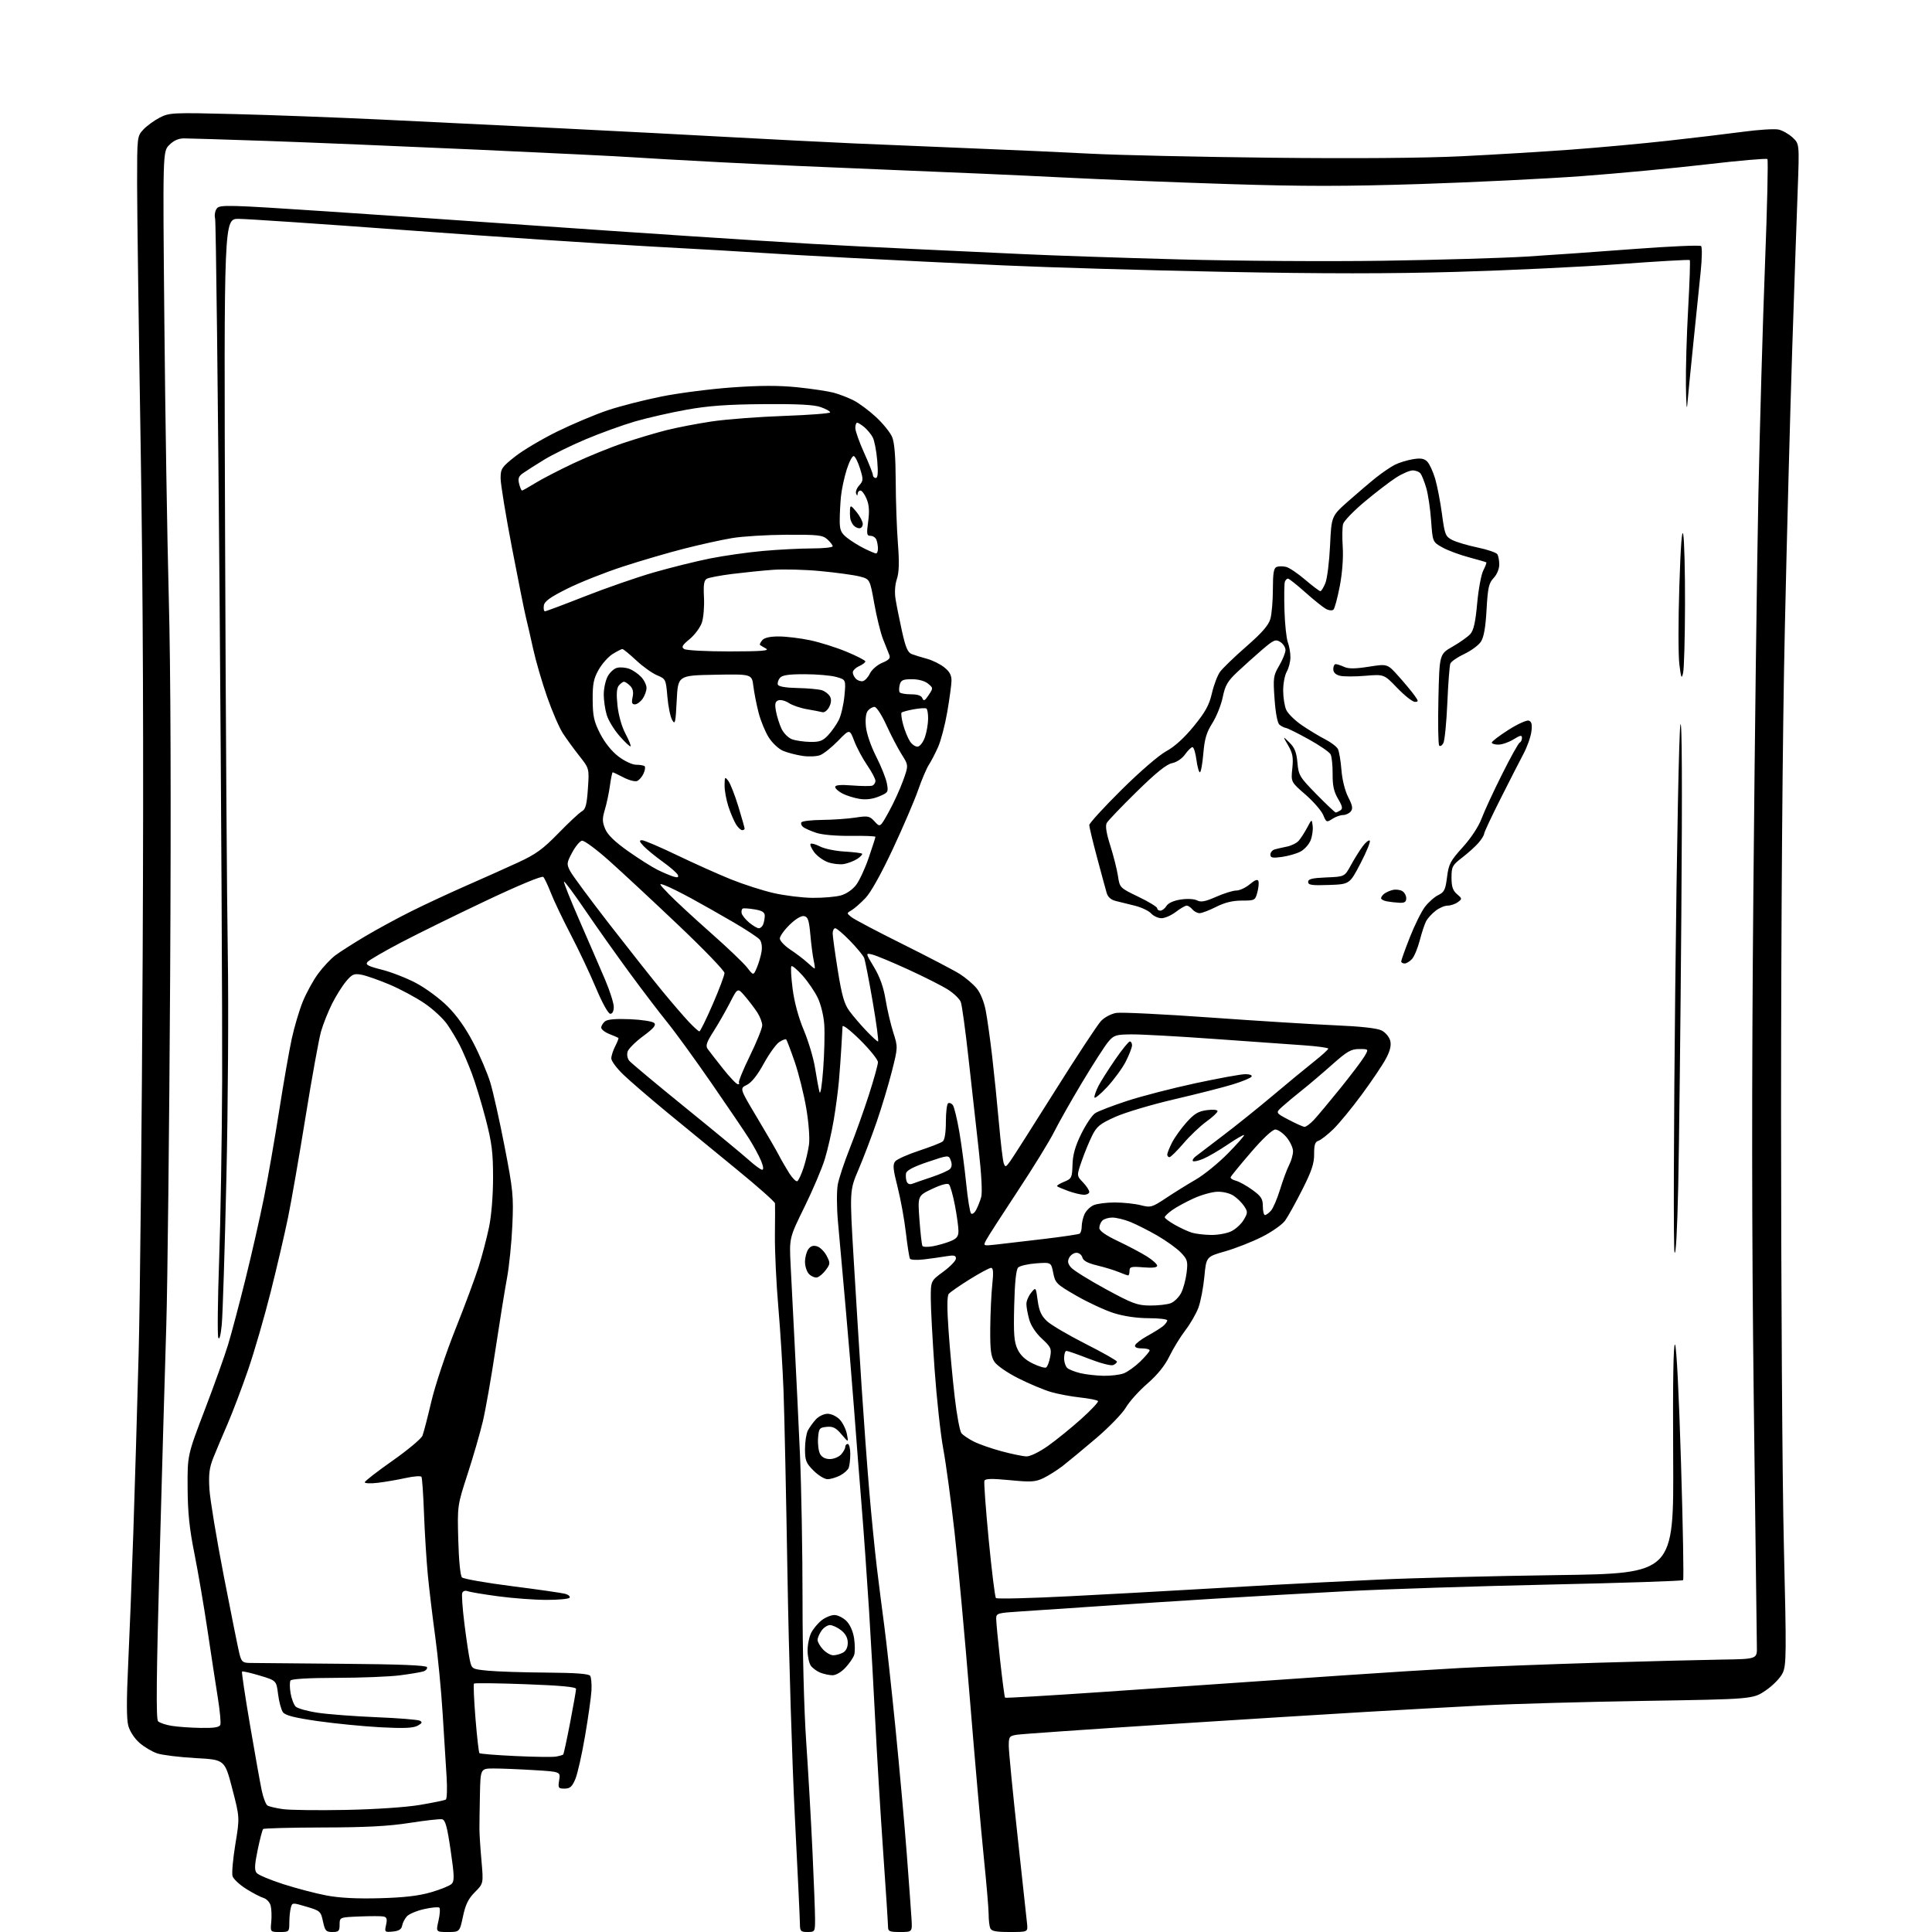 <?xml version="1.0" encoding="UTF-8" standalone="no"?>
<svg 
  version="1.1" 
  xmlns="http://www.w3.org/2000/svg" 
  xmlns:xlink="http://www.w3.org/1999/xlink" 
  xmlns:svg="http://www.w3.org/2000/svg"
  xmlns:rdf="http://www.w3.org/1999/02/22-rdf-syntax-ns#"
  xmlns:cc="http://creativecommons.org/ns#"
  xmlns:dc="http://purl.org/dc/elements/1.1/"
  viewBox="0 0 768 768"
  width="768"
  height="768"
>
<style>svg {background-color: white; }</style>"
<path stroke="none" fill="black" fill-rule="evenodd" d="M111.22,768.00C107.45,768.00 107.45,768.00 107.83,763.99C108.04,761.78 107.94,758.89 107.60,757.56C107.27,756.22 105.98,754.83 104.75,754.46C103.51,754.09 100.38,752.45 97.79,750.82C95.20,749.18 92.80,746.93 92.44,745.81C92.09,744.70 92.59,738.99 93.55,733.14C95.31,722.50 95.31,722.50 92.32,711.00C89.33,699.50 89.33,699.50 77.78,698.87C71.43,698.52 64.56,697.68 62.53,697.01C60.49,696.34 57.30,694.44 55.43,692.80C53.45,691.07 51.59,688.21 50.99,685.98C50.29,683.36 50.27,675.66 50.94,661.82C51.47,650.64 52.40,627.10 52.99,609.50C53.58,591.90 54.53,559.95 55.10,538.50C55.67,517.05 56.40,445.95 56.71,380.50C57.12,297.30 56.87,235.93 55.90,176.50C55.13,129.75 54.50,83.10 54.50,72.83C54.50,54.30 54.52,54.14 57.00,51.48C58.38,50.01 61.30,47.88 63.50,46.75C67.34,44.78 68.55,44.72 93.50,45.35C107.80,45.71 133.68,46.68 151.00,47.50C168.32,48.32 200.72,49.90 223.00,51.01C245.28,52.12 275.88,53.71 291.00,54.55C306.12,55.38 327.95,56.49 339.50,57.01C351.05,57.52 372.43,58.42 387.00,59.00C401.57,59.57 422.50,60.52 433.50,61.09C444.50,61.67 476.90,62.39 505.50,62.70C538.66,63.06 566.02,62.84 581.00,62.11C593.92,61.48 613.50,60.29 624.50,59.48C635.50,58.67 652.83,57.08 663.00,55.95C673.17,54.83 686.59,53.22 692.82,52.39C699.04,51.55 705.42,51.15 706.99,51.50C708.56,51.84 711.07,53.26 712.57,54.65C715.29,57.17 715.29,57.17 714.62,75.34C714.24,85.33 713.27,113.52 712.46,138.00C711.65,162.48 710.32,212.65 709.51,249.50C708.57,291.76 708.02,362.84 708.00,442.00C707.99,511.02 708.49,588.68 709.12,614.57C710.16,657.51 710.12,661.94 708.63,665.07C707.71,667.01 704.78,670.01 701.91,671.97C696.81,675.44 696.81,675.44 653.66,676.13C629.92,676.51 601.05,677.32 589.50,677.93C577.95,678.53 557.02,679.70 543.00,680.51C528.98,681.33 492.75,683.59 462.50,685.53C432.25,687.47 406.04,689.30 404.25,689.58C401.22,690.06 401.00,690.36 401.00,694.01C401.00,696.17 402.57,712.24 404.48,729.72C406.40,747.20 408.11,762.96 408.28,764.75C408.60,768.00 408.60,768.00 401.41,768.00C395.77,768.00 394.08,767.66 393.61,766.42C393.27,765.55 393.00,763.08 393.00,760.93C393.00,758.78 392.11,748.35 391.02,737.76C389.94,727.17 387.46,698.92 385.51,675.00C383.57,651.08 380.84,621.38 379.44,609.00C378.05,596.62 376.04,581.77 374.97,576.00C373.89,570.23 372.34,555.95 371.51,544.27C370.68,532.59 370.00,519.92 370.00,516.10C370.00,509.17 370.00,509.17 375.00,505.50C377.75,503.48 380.00,501.13 380.00,500.28C380.00,499.05 379.24,498.87 376.25,499.37C374.19,499.72 370.20,500.28 367.38,500.62C364.57,500.96 362.03,500.85 361.73,500.37C361.44,499.89 360.71,495.23 360.10,490.00C359.50,484.77 358.01,476.61 356.80,471.85C354.99,464.75 354.82,462.92 355.87,461.65C356.57,460.81 360.83,458.90 365.33,457.42C369.82,455.94 374.06,454.29 374.75,453.74C375.53,453.13 376.00,450.20 376.00,445.94C376.00,442.19 376.40,438.87 376.89,438.57C377.37,438.27 378.21,438.58 378.75,439.26C379.29,439.94 380.46,444.77 381.36,450.00C382.25,455.23 383.47,464.45 384.08,470.50C384.69,476.55 385.55,481.89 386.00,482.36C386.45,482.83 387.36,482.20 388.02,480.97C388.68,479.73 389.59,477.43 390.04,475.86C390.54,474.11 390.14,466.69 389.02,456.75C388.00,447.81 386.19,431.52 384.98,420.53C383.77,409.55 382.40,399.56 381.93,398.32C381.46,397.09 379.15,394.85 376.79,393.36C374.43,391.86 367.32,388.27 361.00,385.38C354.68,382.48 348.27,379.82 346.76,379.45C344.02,378.79 344.02,378.79 347.43,384.45C349.75,388.31 351.22,392.41 352.02,397.31C352.67,401.26 354.05,407.15 355.08,410.39C356.96,416.28 356.96,416.28 354.51,425.97C353.16,431.30 350.43,440.35 348.45,446.08C346.47,451.81 343.25,460.27 341.29,464.87C337.72,473.23 337.72,473.23 339.37,500.87C340.28,516.07 341.70,538.85 342.52,551.50C343.34,564.15 344.69,582.60 345.53,592.50C346.36,602.40 347.73,616.12 348.55,623.00C349.38,629.88 350.73,640.45 351.54,646.50C352.36,652.55 354.35,670.77 355.97,687.00C357.58,703.23 359.61,725.73 360.46,737.00C361.32,748.27 362.16,759.86 362.34,762.75C362.66,768.00 362.66,768.00 357.83,768.00C353.49,768.00 353.00,767.77 353.00,765.75C352.99,764.51 352.11,750.90 351.03,735.50C349.96,720.10 348.59,697.60 348.00,685.50C347.40,673.40 346.26,652.92 345.45,640.00C344.64,627.08 343.29,608.17 342.46,598.00C341.63,587.83 340.32,570.95 339.53,560.50C338.75,550.05 337.18,531.15 336.04,518.50C334.89,505.85 333.56,490.96 333.08,485.42C332.59,479.87 332.57,473.32 333.03,470.85C333.49,468.38 335.65,461.89 337.82,456.43C339.99,450.97 343.39,441.45 345.38,435.27C347.37,429.09 349.00,423.23 349.00,422.24C349.00,421.25 345.85,417.32 342.00,413.50C338.07,409.60 334.97,407.20 334.92,408.03C334.88,408.84 334.68,412.43 334.47,416.00C334.27,419.57 333.83,425.65 333.50,429.50C333.17,433.35 332.24,440.43 331.42,445.24C330.61,450.04 329.02,457.02 327.88,460.74C326.75,464.46 323.11,473.03 319.79,479.79C313.75,492.08 313.75,492.08 314.28,502.79C314.57,508.68 315.29,522.73 315.87,534.00C316.46,545.27 317.41,565.08 317.99,578.00C318.56,590.92 319.02,617.07 319.02,636.09C319.01,656.19 319.61,679.66 320.46,692.09C321.27,703.87 322.39,723.48 322.96,735.69C323.53,747.89 324.00,760.15 324.00,762.94C324.00,767.90 323.94,768.00 321.00,768.00C318.29,768.00 318.00,767.69 317.98,764.75C317.97,762.96 317.07,743.95 315.98,722.50C314.89,701.05 313.57,657.85 313.04,626.50C312.52,595.15 311.81,562.08 311.47,553.00C311.13,543.92 310.20,528.85 309.39,519.50C308.58,510.15 307.97,497.32 308.04,491.00C308.11,484.68 308.13,478.99 308.08,478.36C308.04,477.74 301.18,471.66 292.85,464.86C284.51,458.06 272.02,447.82 265.10,442.11C258.17,436.39 250.36,429.66 247.75,427.15C245.14,424.63 243.00,421.75 243.00,420.74C243.00,419.73 243.71,417.53 244.57,415.86C245.44,414.18 246.00,412.71 245.82,412.58C245.65,412.45 244.04,411.76 242.25,411.05C240.46,410.34 239.00,409.19 239.00,408.50C239.00,407.81 239.66,406.69 240.48,406.02C241.47,405.20 244.73,404.91 250.43,405.15C255.09,405.34 259.42,406.02 260.05,406.65C260.91,407.51 259.82,408.81 255.67,411.87C252.63,414.12 249.85,416.88 249.49,418.02C249.12,419.21 249.40,420.78 250.16,421.69C250.89,422.57 260.94,430.96 272.49,440.33C284.05,449.70 295.40,459.08 297.73,461.18C300.05,463.28 302.42,465.00 302.99,465.00C303.62,465.00 303.43,463.57 302.51,461.37C301.68,459.38 299.54,455.44 297.75,452.61C295.96,449.79 289.22,439.83 282.76,430.49C276.30,421.14 268.43,410.30 265.26,406.40C262.09,402.49 255.28,393.55 250.12,386.52C244.97,379.50 237.12,368.42 232.68,361.90C228.25,355.38 224.43,350.23 224.20,350.47C223.97,350.70 226.79,357.77 230.47,366.19C234.14,374.61 238.69,385.10 240.56,389.50C242.43,393.90 243.97,398.74 243.98,400.25C243.99,401.94 243.46,403.00 242.61,403.00C241.79,403.00 239.44,398.77 236.91,392.75C234.55,387.11 230.03,377.55 226.87,371.50C223.72,365.45 220.17,358.02 219.00,355.00C217.82,351.98 216.46,349.09 215.97,348.60C215.45,348.06 206.17,351.91 193.30,358.00C181.31,363.67 166.03,371.18 159.34,374.69C152.65,378.20 146.68,381.68 146.07,382.41C145.18,383.48 146.30,384.08 151.72,385.45C155.44,386.38 161.56,388.76 165.32,390.74C169.09,392.72 174.72,396.86 177.83,399.95C181.58,403.66 185.08,408.61 188.16,414.53C190.72,419.46 193.75,426.55 194.89,430.29C196.03,434.02 198.59,445.49 200.59,455.79C203.94,473.05 204.18,475.47 203.67,487.00C203.37,493.88 202.41,503.32 201.55,508.00C200.68,512.67 198.61,525.50 196.95,536.50C195.30,547.50 193.04,560.33 191.94,565.00C190.83,569.67 188.10,579.12 185.86,586.00C181.80,598.50 181.80,598.50 182.17,612.22C182.39,620.35 182.99,626.39 183.64,627.04C184.24,627.64 193.23,629.22 203.62,630.54C214.00,631.86 223.51,633.23 224.74,633.58C225.97,633.94 226.73,634.63 226.43,635.11C226.13,635.60 221.97,635.99 217.19,635.98C212.41,635.97 203.78,635.33 198.00,634.55C192.22,633.78 186.77,632.86 185.88,632.52C184.95,632.16 184.04,632.45 183.75,633.21C183.47,633.94 183.86,639.48 184.62,645.52C185.38,651.56 186.35,658.08 186.78,660.00C187.56,663.47 187.63,663.51 194.03,664.13C197.59,664.48 208.01,664.82 217.19,664.88C228.91,664.97 234.10,665.35 234.62,666.19C235.02,666.85 235.25,669.43 235.12,671.94C234.99,674.45 233.85,682.58 232.58,690.00C231.32,697.42 229.57,705.19 228.69,707.25C227.42,710.26 226.57,711.00 224.42,711.00C221.94,711.00 221.78,710.75 222.28,707.65C222.83,704.29 222.83,704.29 212.26,703.65C206.44,703.29 199.28,703.00 196.34,703.00C191.00,703.00 191.00,703.00 190.78,713.25C190.67,718.89 190.57,725.08 190.58,727.00C190.58,728.92 190.94,734.60 191.39,739.62C192.19,748.74 192.19,748.74 188.78,752.15C186.18,754.75 185.05,757.06 184.05,761.78C182.73,768.00 182.73,768.00 178.00,768.00C173.28,768.00 173.28,768.00 174.31,763.50C174.87,761.03 175.04,758.71 174.67,758.34C174.31,757.98 171.59,758.22 168.62,758.89C165.65,759.55 162.55,760.86 161.72,761.80C160.89,762.73 160.04,764.40 159.85,765.50C159.58,766.94 158.55,767.59 156.15,767.82C152.92,768.13 152.83,768.04 153.47,765.16C153.98,762.83 153.75,762.10 152.45,761.84C151.53,761.65 147.23,761.65 142.89,761.83C135.00,762.15 135.00,762.15 135.00,765.08C135.00,767.63 134.63,768.00 132.14,768.00C129.59,768.00 129.19,767.54 128.39,763.81C127.53,759.78 127.28,759.55 121.83,757.94C116.22,756.27 116.16,756.27 115.60,758.38C115.28,759.54 115.02,762.19 115.01,764.25C115.00,767.92 114.92,768.00 111.22,768.00zM151.00,754.57C160.63,754.31 166.47,753.63 171.36,752.20C175.13,751.11 178.82,749.60 179.56,748.85C180.67,747.73 180.60,745.50 179.13,735.50C177.75,726.05 177.03,723.44 175.73,723.19C174.82,723.01 169.00,723.67 162.79,724.64C154.48,725.94 145.39,726.42 128.33,726.45C115.59,726.48 104.91,726.76 104.60,727.07C104.29,727.38 103.31,731.11 102.43,735.37C101.18,741.40 101.10,743.41 102.03,744.54C102.69,745.33 107.49,747.34 112.70,749.01C117.91,750.68 125.62,752.70 129.83,753.49C134.98,754.47 141.94,754.82 151.00,754.57zM137.50,719.47C149.27,719.23 161.38,718.42 166.94,717.48C172.13,716.60 176.76,715.65 177.22,715.36C177.68,715.08 177.82,710.94 177.52,706.17C177.22,701.40 176.51,690.08 175.95,681.00C175.39,671.92 174.06,658.20 173.00,650.50C171.94,642.80 170.62,631.77 170.06,626.00C169.51,620.23 168.83,609.29 168.55,601.69C168.27,594.10 167.82,587.52 167.54,587.07C167.27,586.62 164.44,586.83 161.27,587.53C158.10,588.23 153.14,589.08 150.25,589.43C147.36,589.78 145.00,589.69 145.00,589.23C145.00,588.77 149.97,584.91 156.05,580.65C162.12,576.38 167.47,571.91 167.94,570.70C168.41,569.49 170.01,563.34 171.49,557.02C172.98,550.71 177.25,537.89 180.98,528.52C184.72,519.16 188.91,507.89 190.30,503.47C191.69,499.05 193.54,491.99 194.41,487.76C195.35,483.25 196.00,475.15 196.00,468.11C196.00,458.10 195.52,454.28 193.07,444.82C191.45,438.59 188.97,430.42 187.54,426.66C186.12,422.90 184.00,417.95 182.84,415.66C181.68,413.37 179.42,409.59 177.82,407.26C176.22,404.93 172.14,401.13 168.74,398.83C165.35,396.52 159.09,393.17 154.84,391.37C150.58,389.58 145.57,387.82 143.71,387.47C140.74,386.92 139.98,387.24 137.60,390.07C136.10,391.84 133.59,395.84 132.02,398.95C130.46,402.06 128.47,407.06 127.61,410.05C126.76,413.05 124.00,428.26 121.48,443.87C118.96,459.47 115.83,477.47 114.52,483.87C113.22,490.26 110.11,503.60 107.62,513.50C105.13,523.40 101.09,537.35 98.63,544.50C96.17,551.65 92.50,561.33 90.48,566.00C88.45,570.67 85.89,576.75 84.79,579.50C83.21,583.46 82.89,586.06 83.25,592.00C83.51,596.12 86.08,611.65 88.96,626.50C91.85,641.35 94.63,655.19 95.14,657.25C95.97,660.58 96.43,661.00 99.29,661.05C101.05,661.08 117.55,661.23 135.94,661.38C159.03,661.56 169.49,661.98 169.75,662.74C169.95,663.34 169.28,664.09 168.26,664.42C167.25,664.74 163.06,665.44 158.96,665.97C154.86,666.50 143.54,666.95 133.81,666.97C122.71,666.99 115.88,667.39 115.48,668.04C115.12,668.61 115.14,670.87 115.51,673.06C115.88,675.25 116.79,677.65 117.53,678.39C118.27,679.13 122.25,680.24 126.38,680.85C130.50,681.47 140.99,682.26 149.68,682.62C158.38,682.97 166.13,683.60 166.91,684.01C168.00,684.59 167.79,685.04 165.96,686.02C164.20,686.96 160.36,687.11 151.05,686.61C144.15,686.23 132.93,685.12 126.12,684.14C117.05,682.83 113.39,681.89 112.48,680.64C111.79,679.69 110.91,676.47 110.54,673.49C109.86,668.05 109.86,668.05 103.23,666.06C99.58,664.97 96.42,664.25 96.21,664.46C96.00,664.67 97.43,674.28 99.40,685.81C101.36,697.34 103.47,709.07 104.07,711.88C104.67,714.69 105.69,717.32 106.33,717.72C106.97,718.13 109.75,718.78 112.50,719.16C115.25,719.55 126.50,719.68 137.50,719.47zM221.00,698.27C222.37,698.03 223.67,697.66 223.88,697.45C224.10,697.24 225.33,691.54 226.63,684.78C227.93,678.03 228.99,671.99 228.99,671.37C229.00,670.58 222.80,670.01 208.95,669.50C197.92,669.09 188.68,668.98 188.42,669.25C188.15,669.52 188.41,675.74 189.01,683.08C189.60,690.41 190.31,696.64 190.58,696.91C190.85,697.18 197.24,697.70 204.79,698.05C212.33,698.41 219.62,698.51 221.00,698.27zM79.78,686.87C85.07,686.97 87.20,686.63 87.58,685.65C87.87,684.90 87.42,680.07 86.59,674.90C85.76,669.73 83.91,657.62 82.48,648.00C81.05,638.38 78.70,624.65 77.27,617.50C75.30,607.72 74.64,601.28 74.58,591.50C74.50,578.50 74.50,578.50 81.37,560.50C85.16,550.60 89.34,538.90 90.67,534.50C92.01,530.10 95.11,518.41 97.56,508.53C100.02,498.65 103.34,484.03 104.94,476.03C106.55,468.04 109.26,452.50 110.98,441.50C112.70,430.50 114.95,417.65 115.97,412.94C116.99,408.24 118.97,401.58 120.36,398.15C121.76,394.72 124.49,389.73 126.44,387.08C128.40,384.42 131.46,381.15 133.25,379.80C135.04,378.46 140.32,375.08 145.00,372.29C149.68,369.50 158.00,364.98 163.50,362.24C169.00,359.50 178.90,354.89 185.50,352.00C192.10,349.11 201.32,344.98 206.00,342.82C212.99,339.60 215.84,337.53 222.00,331.20C226.12,326.96 230.32,323.05 231.33,322.50C232.78,321.71 233.27,319.85 233.70,313.50C234.25,305.50 234.25,305.50 230.30,300.50C228.13,297.75 225.18,293.70 223.75,291.50C222.32,289.30 219.49,282.77 217.48,277.00C215.46,271.23 212.98,262.68 211.95,258.00C210.93,253.32 209.63,247.70 209.08,245.50C208.53,243.30 206.03,230.87 203.54,217.88C201.04,204.89 199.00,192.41 199.00,190.15C199.00,186.33 199.42,185.70 204.75,181.48C207.91,178.98 215.48,174.50 221.57,171.51C227.67,168.52 236.67,164.74 241.57,163.09C246.48,161.45 256.12,158.98 263.00,157.61C269.88,156.23 282.51,154.61 291.09,154.00C302.23,153.21 309.63,153.20 317.00,153.95C322.68,154.54 329.17,155.51 331.41,156.11C333.65,156.71 337.24,158.10 339.39,159.20C341.53,160.29 345.53,163.28 348.29,165.84C351.04,168.40 353.90,171.95 354.64,173.72C355.56,175.89 356.02,181.56 356.06,191.22C356.09,199.07 356.48,210.22 356.93,216.00C357.52,223.57 357.40,227.52 356.52,230.17C355.77,232.42 355.56,235.50 356.00,238.17C356.38,240.55 357.53,246.26 358.54,250.86C359.98,257.38 360.84,259.39 362.44,260.01C363.57,260.44 366.30,261.29 368.50,261.88C370.70,262.48 373.81,264.02 375.41,265.32C377.54,267.03 378.29,268.48 378.23,270.74C378.18,272.43 377.42,277.98 376.54,283.08C375.66,288.18 374.03,294.41 372.92,296.92C371.81,299.44 370.15,302.62 369.25,304.00C368.34,305.38 366.42,309.88 364.99,314.00C363.56,318.12 359.04,328.67 354.94,337.43C350.34,347.29 346.17,354.76 344.00,357.03C342.07,359.04 339.60,361.21 338.50,361.84C336.50,363.00 336.50,363.00 338.50,364.60C339.60,365.48 348.82,370.34 359.00,375.40C369.18,380.47 379.34,385.78 381.58,387.21C383.83,388.64 386.80,391.16 388.18,392.81C389.69,394.60 391.15,398.14 391.83,401.65C392.45,404.87 393.61,413.12 394.41,420.00C395.21,426.88 396.42,438.80 397.10,446.50C397.78,454.20 398.63,461.35 399.00,462.40C399.59,464.12 399.84,464.03 401.71,461.40C402.84,459.80 410.83,447.25 419.47,433.50C428.11,419.75 436.29,407.32 437.66,405.87C439.06,404.39 441.73,402.98 443.76,402.65C445.75,402.33 462.48,403.15 480.94,404.47C499.40,405.79 521.70,407.18 530.50,407.56C541.00,408.01 547.44,408.72 549.24,409.64C550.74,410.41 552.27,412.23 552.64,413.70C553.11,415.56 552.60,417.70 550.95,420.80C549.66,423.24 545.34,429.66 541.36,435.06C537.38,440.47 532.26,446.69 529.98,448.90C527.71,451.11 525.06,453.16 524.10,453.47C522.75,453.90 522.36,455.11 522.39,458.76C522.42,462.48 521.41,465.53 517.68,472.89C515.07,478.06 512.00,483.59 510.87,485.18C509.74,486.77 505.59,489.69 501.66,491.67C497.72,493.66 491.12,496.25 487.00,497.43C479.50,499.57 479.50,499.57 478.75,507.54C478.33,511.92 477.27,517.44 476.39,519.81C475.51,522.19 473.17,526.24 471.20,528.81C469.22,531.39 466.38,536.03 464.87,539.12C463.06,542.86 460.12,546.50 456.09,550.01C452.75,552.90 448.91,557.19 447.53,559.54C446.16,561.88 440.86,567.35 435.77,571.69C430.67,576.03 424.68,580.99 422.47,582.71C420.25,584.42 416.78,586.61 414.76,587.58C411.57,589.10 409.83,589.21 401.43,588.39C394.29,587.70 391.65,587.76 391.32,588.61C391.07,589.25 391.85,599.83 393.03,612.13C394.22,624.44 395.51,634.84 395.90,635.25C396.28,635.66 409.63,635.33 425.55,634.51C441.47,633.69 462.15,632.56 471.50,632.00C480.85,631.44 496.38,630.55 506.00,630.03C515.62,629.50 534.52,628.55 548.00,627.92C561.48,627.29 593.40,626.48 618.94,626.13C665.37,625.50 665.37,625.50 665.11,579.50C664.94,548.98 665.19,533.84 665.85,534.50C666.44,535.09 667.41,554.28 668.23,581.50C669.00,606.80 669.37,627.78 669.06,628.13C668.75,628.47 644.88,629.26 616.00,629.89C587.12,630.52 550.90,631.70 535.50,632.51C520.10,633.32 496.48,634.66 483.00,635.49C469.52,636.32 448.82,637.66 437.00,638.47C425.18,639.29 411.11,640.23 405.75,640.57C396.45,641.16 396.00,641.29 396.00,643.46C396.00,644.72 396.71,652.21 397.58,660.12C398.45,668.03 399.33,674.66 399.52,674.86C399.72,675.05 417.12,674.03 438.19,672.59C459.26,671.14 483.02,669.51 491.00,668.95C498.98,668.40 518.10,667.08 533.50,666.02C548.90,664.96 570.05,663.63 580.50,663.06C590.95,662.50 615.48,661.56 635.00,660.97C654.52,660.39 676.80,659.82 684.50,659.71C698.50,659.50 698.50,659.50 698.38,654.50C698.32,651.75 697.76,607.45 697.14,556.06C696.35,490.56 696.31,430.30 696.99,354.56C697.52,295.13 698.42,224.00 698.99,196.50C699.56,169.00 700.74,127.91 701.61,105.19C702.49,82.47 702.92,63.59 702.57,63.24C702.22,62.88 691.26,63.84 678.22,65.36C665.17,66.88 642.80,68.98 628.50,70.03C614.20,71.08 585.36,72.48 564.41,73.16C534.57,74.11 518.12,74.12 488.41,73.17C467.56,72.51 437.68,71.32 422.00,70.52C406.32,69.72 375.73,68.37 354.00,67.52C332.27,66.66 301.90,65.31 286.50,64.50C271.10,63.69 255.12,62.79 251.00,62.49C246.88,62.18 219.20,60.83 189.50,59.48C159.80,58.14 122.22,56.58 106.00,56.02C89.78,55.47 75.02,55.01 73.20,55.01C70.98,55.00 69.06,55.85 67.31,57.60C64.70,60.21 64.70,60.21 65.33,127.35C65.67,164.28 66.46,213.85 67.09,237.50C67.85,265.87 68.03,317.42 67.63,389.00C67.29,448.68 66.60,510.77 66.10,527.00C65.59,543.23 64.39,584.99 63.44,619.80C62.15,666.78 62.00,683.40 62.83,684.23C63.45,684.85 65.88,685.67 68.23,686.05C70.58,686.44 75.78,686.81 79.78,686.87zM330.85,665.94C329.56,665.90 327.42,665.44 326.09,664.91C324.77,664.38 323.09,663.17 322.37,662.22C321.65,661.28 321.05,658.57 321.03,656.20C321.01,653.84 321.67,650.61 322.48,649.04C323.29,647.46 325.15,645.24 326.61,644.09C328.08,642.94 330.35,642.00 331.68,642.00C333.01,642.00 335.16,643.07 336.47,644.37C337.91,645.82 339.11,648.53 339.52,651.28C339.89,653.77 339.90,656.72 339.55,657.85C339.19,658.98 337.62,661.27 336.05,662.95C334.36,664.75 332.24,665.97 330.85,665.94zM331.24,658.00C332.28,658.00 334.00,657.53 335.07,656.96C336.29,656.31 337.00,654.87 337.00,653.04C337.00,651.10 336.13,649.46 334.37,648.07C332.92,646.93 330.92,646.00 329.92,646.00C328.93,646.00 327.41,647.00 326.56,648.22C325.70,649.44 325.00,651.10 325.00,651.91C325.00,652.71 325.98,654.41 327.17,655.69C328.37,656.96 330.20,658.00 331.24,658.00zM328.95,588.00C327.77,588.00 325.27,586.47 323.40,584.60C320.41,581.61 320.00,580.58 320.00,576.03C320.00,573.19 320.51,569.89 321.12,568.68C321.74,567.48 323.17,565.49 324.30,564.25C325.44,563.00 327.52,562.00 329.00,562.00C330.47,562.00 332.61,563.02 333.81,564.30C335.00,565.56 336.27,568.15 336.65,570.05C337.33,573.50 337.33,573.50 334.53,570.20C332.29,567.55 331.11,566.95 328.62,567.20C325.73,567.48 325.48,567.81 325.19,571.71C325.03,574.03 325.38,576.84 325.98,577.96C326.68,579.27 328.08,580.00 329.88,580.00C331.43,580.00 333.43,579.18 334.35,578.17C335.26,577.17 336.00,575.82 336.00,575.17C336.00,574.53 336.45,574.00 337.00,574.00C337.55,574.00 338.00,575.76 338.00,577.92C338.00,580.07 337.72,582.56 337.38,583.46C337.04,584.35 335.48,585.73 333.93,586.54C332.37,587.34 330.13,588.00 328.95,588.00zM408.05,578.94C409.53,578.97 413.16,577.20 416.62,574.75C419.92,572.41 425.84,567.61 429.77,564.08C433.70,560.56 436.71,557.35 436.47,556.95C436.23,556.56 433.04,555.92 429.38,555.52C425.72,555.13 420.43,554.13 417.62,553.30C414.81,552.46 409.03,550.03 404.78,547.89C400.45,545.71 396.28,542.83 395.30,541.34C393.90,539.20 393.57,536.57 393.64,528.03C393.69,522.18 394.05,514.38 394.44,510.70C394.97,505.77 394.84,504.00 393.97,504.00C393.31,504.00 389.48,506.05 385.46,508.56C381.44,511.06 377.69,513.66 377.14,514.34C376.46,515.16 376.43,520.00 377.07,529.03C377.59,536.44 378.69,548.31 379.52,555.41C380.34,562.50 381.54,568.95 382.19,569.73C382.84,570.51 385.03,572.00 387.07,573.03C389.10,574.07 394.08,575.81 398.13,576.90C402.19,577.99 406.65,578.91 408.05,578.94zM438.68,546.90C441.54,546.95 445.14,546.52 446.68,545.94C448.23,545.36 451.19,543.24 453.25,541.24C455.31,539.23 457.00,537.24 457.00,536.80C457.00,536.36 455.61,536.00 453.92,536.00C451.90,536.00 450.97,535.57 451.23,534.75C451.46,534.06 453.68,532.38 456.18,531.00C458.68,529.62 461.46,527.88 462.36,527.13C463.26,526.37 464.00,525.36 464.00,524.88C464.00,524.39 460.67,524.00 456.61,524.00C452.03,524.00 446.79,523.24 442.86,522.01C439.36,520.92 432.68,517.83 428.01,515.15C419.96,510.52 419.47,510.05 418.68,506.02C417.84,501.77 417.84,501.77 411.90,502.20C408.64,502.44 405.41,503.18 404.74,503.86C403.91,504.69 403.39,509.70 403.16,518.95C402.87,530.38 403.11,533.43 404.50,536.36C405.65,538.78 407.58,540.59 410.57,542.03C412.97,543.20 415.36,543.90 415.86,543.59C416.36,543.28 417.08,541.40 417.45,539.42C418.07,536.12 417.78,535.49 414.18,532.15C411.75,529.92 409.80,526.95 409.12,524.50C408.51,522.30 408.01,519.54 408.01,518.36C408.00,517.18 408.84,515.18 409.88,513.90C411.76,511.58 411.76,511.58 412.50,517.01C413.07,521.16 413.94,523.07 416.20,525.19C417.83,526.71 424.75,530.77 431.58,534.23C438.40,537.68 443.99,540.85 444.00,541.28C444.00,541.71 443.30,542.33 442.44,542.66C441.58,542.99 437.27,541.85 432.87,540.13C428.47,538.41 424.45,537.00 423.94,537.00C423.42,537.00 423.00,538.29 423.00,539.88C423.00,541.46 423.60,543.25 424.33,543.86C425.06,544.46 427.42,545.37 429.58,545.88C431.74,546.39 435.83,546.84 438.68,546.90zM88.16,526.50C87.75,530.77 87.22,532.82 86.78,531.77C86.39,530.81 86.54,517.09 87.10,501.27C87.67,485.44 88.21,453.15 88.31,429.50C88.40,405.85 87.95,319.63 87.29,237.90C86.64,156.17 85.84,88.22 85.51,86.90C85.17,85.55 85.48,83.78 86.21,82.85C87.40,81.33 90.67,81.42 130.50,84.07C154.15,85.65 189.70,88.07 209.50,89.46C229.30,90.85 259.00,92.88 275.50,93.96C292.00,95.05 313.38,96.40 323.00,96.95C332.62,97.51 351.07,98.44 364.00,99.02C376.93,99.60 396.30,100.50 407.06,101.03C417.83,101.55 445.50,102.49 468.56,103.11C491.85,103.75 528.07,103.98 550.00,103.65C571.73,103.32 597.15,102.58 606.50,102.01C615.85,101.44 635.18,100.08 649.46,98.99C663.73,97.91 675.78,97.38 676.22,97.82C676.66,98.26 676.58,102.87 676.04,108.06C675.50,113.25 674.16,126.28 673.07,137.00C671.97,147.72 670.91,158.53 670.71,161.00C670.51,163.47 670.27,160.10 670.18,153.50C670.08,146.90 670.48,133.02 671.07,122.65C671.65,112.28 671.94,103.61 671.71,103.38C671.48,103.15 658.96,103.87 643.90,104.98C628.83,106.09 599.66,107.48 579.08,108.07C552.50,108.83 525.72,108.83 486.58,108.06C456.29,107.47 416.88,106.32 399.00,105.50C381.12,104.68 353.68,103.34 338.00,102.52C322.32,101.70 306.12,100.78 302.00,100.47C297.88,100.17 278.30,99.04 258.50,97.97C238.70,96.90 195.08,93.99 161.57,91.51C128.05,89.03 98.02,87.00 94.83,87.00C89.02,87.00 89.02,87.00 89.48,214.75C89.72,285.01 90.21,359.15 90.55,379.50C90.89,399.85 90.64,439.68 90.00,468.00C89.36,496.32 88.53,522.65 88.16,526.50zM457.18,518.97C460.31,518.99 464.00,518.57 465.39,518.04C466.77,517.52 468.62,515.69 469.51,513.99C470.39,512.29 471.37,508.65 471.70,505.90C472.24,501.37 472.03,500.64 469.41,497.91C467.83,496.26 463.60,493.22 460.02,491.15C456.43,489.09 451.58,486.64 449.23,485.70C446.88,484.77 443.71,484.00 442.18,484.00C440.65,484.00 438.86,484.54 438.20,485.20C437.54,485.86 437.00,487.17 437.00,488.12C437.00,489.28 439.44,491.00 444.46,493.39C448.57,495.34 453.74,498.08 455.96,499.48C458.18,500.88 460.00,502.53 460.00,503.14C460.00,503.87 458.14,504.09 454.50,503.79C449.67,503.39 449.00,503.56 449.00,505.17C449.00,506.18 448.76,507.00 448.47,507.00C448.18,507.00 446.49,506.40 444.72,505.66C442.95,504.92 439.08,503.74 436.12,503.03C432.38,502.13 430.60,501.17 430.26,499.87C429.99,498.84 428.94,498.00 427.92,498.00C426.90,498.00 425.61,498.86 425.05,499.91C424.28,501.35 424.45,502.31 425.76,503.85C426.72,504.97 432.90,508.82 439.50,512.41C450.21,518.24 452.11,518.94 457.18,518.97zM324.77,507.80C323.93,507.96 322.51,507.37 321.62,506.48C320.73,505.59 320.00,503.40 320.00,501.62C320.00,499.84 320.60,497.57 321.33,496.57C322.26,495.30 323.31,494.96 324.84,495.45C326.04,495.83 327.73,497.52 328.61,499.21C330.09,502.07 330.06,502.44 328.24,504.88C327.17,506.32 325.60,507.63 324.77,507.80zM667.12,471.50C666.73,489.36 666.16,499.47 665.65,497.82C665.19,496.35 665.32,449.32 665.93,393.32C666.56,334.95 667.44,290.01 668.00,288.00C668.62,285.73 668.75,312.16 668.36,363.50C668.03,406.95 667.47,455.55 667.12,471.50zM370.83,495.40C372.85,495.04 375.96,494.15 377.75,493.42C380.33,492.38 381.00,491.52 381.00,489.30C381.00,487.76 380.37,483.19 379.60,479.15C378.82,475.10 377.76,471.36 377.24,470.84C376.64,470.24 374.18,470.89 370.54,472.61C364.79,475.33 364.79,475.33 365.50,484.92C365.89,490.19 366.42,494.85 366.68,495.28C366.94,495.71 368.81,495.77 370.83,495.40zM396.13,494.71C399.09,494.38 407.54,493.39 414.92,492.51C422.30,491.63 428.71,490.68 429.17,490.40C429.63,490.11 430.00,488.80 430.00,487.49C430.00,486.17 430.50,484.00 431.11,482.66C431.72,481.32 433.32,479.72 434.66,479.11C436.00,478.50 439.80,478.00 443.10,478.00C446.41,478.00 451.03,478.48 453.38,479.07C457.46,480.10 457.89,479.98 463.57,476.21C466.83,474.04 472.14,470.74 475.37,468.88C478.59,467.02 484.31,462.37 488.08,458.54C491.84,454.72 494.75,451.42 494.54,451.21C494.33,450.99 491.40,452.69 488.02,454.98C484.65,457.27 480.29,459.81 478.34,460.63C476.38,461.45 474.53,461.86 474.21,461.55C473.90,461.24 474.35,460.42 475.22,459.74C476.08,459.06 481.00,455.31 486.14,451.41C491.29,447.51 500.26,440.31 506.07,435.41C511.88,430.51 519.20,424.48 522.32,422.01C525.44,419.54 528.00,417.22 528.00,416.85C528.00,416.49 523.61,415.89 518.25,415.52C512.89,415.16 496.80,414.01 482.50,412.98C468.20,411.95 453.46,411.14 449.73,411.18C443.54,411.24 442.76,411.50 440.54,414.14C439.20,415.73 434.54,422.98 430.17,430.26C425.80,437.54 420.78,446.43 419.00,450.00C417.22,453.57 410.71,464.15 404.53,473.50C398.36,482.85 392.73,491.58 392.04,492.90C390.77,495.30 390.77,495.30 396.13,494.71zM481.35,490.91C484.02,490.96 487.64,490.32 489.39,489.48C491.15,488.65 493.39,486.60 494.38,484.94C496.03,482.14 496.05,481.72 494.57,479.47C493.69,478.13 491.79,476.25 490.35,475.31C488.83,474.31 486.06,473.65 483.81,473.74C481.66,473.83 477.43,475.03 474.40,476.42C471.38,477.80 467.57,479.88 465.95,481.04C464.33,482.19 463.00,483.47 463.00,483.88C463.00,484.30 464.83,485.66 467.08,486.92C469.32,488.18 472.36,489.58 473.83,490.02C475.30,490.46 478.68,490.87 481.35,490.91zM502.85,483.00C503.31,483.00 504.39,482.21 505.24,481.25C506.10,480.29 507.73,476.48 508.86,472.78C509.99,469.09 511.61,464.72 512.46,463.08C513.31,461.44 514.00,458.99 514.00,457.63C514.00,456.27 512.83,453.77 511.41,452.08C509.99,450.38 507.98,449.00 506.95,449.00C505.82,449.00 501.94,452.63 497.29,458.05C493.00,463.02 489.37,467.47 489.21,467.93C489.04,468.39 489.97,469.03 491.27,469.35C492.56,469.68 495.51,471.31 497.81,472.98C501.35,475.54 502.00,476.55 502.00,479.51C502.00,481.43 502.38,483.00 502.85,483.00zM430.75,474.93C429.51,474.89 426.73,474.21 424.58,473.42C422.42,472.63 420.45,471.78 420.21,471.54C419.97,471.30 421.21,470.51 422.97,469.79C426.00,468.56 426.18,468.18 426.34,462.97C426.46,458.98 427.42,455.59 429.83,450.70C431.65,446.99 434.14,443.30 435.35,442.51C436.56,441.71 442.27,439.52 448.03,437.63C453.79,435.74 466.04,432.58 475.24,430.60C484.45,428.62 493.36,427.00 495.05,427.00C496.78,427.00 497.86,427.42 497.52,427.97C497.19,428.51 493.90,429.88 490.21,431.02C486.52,432.17 476.07,434.83 467.00,436.94C457.93,439.05 447.30,442.21 443.39,443.96C437.24,446.71 435.99,447.73 434.12,451.47C432.94,453.84 431.07,458.40 429.97,461.58C427.98,467.37 427.98,467.37 430.49,469.99C431.87,471.43 433.00,473.15 433.00,473.80C433.00,474.46 431.99,474.97 430.75,474.93zM362.76,470.53C363.72,470.16 367.20,468.96 370.50,467.86C373.80,466.75 377.02,465.32 377.65,464.68C378.39,463.92 378.49,462.71 377.95,461.30C377.10,459.10 377.10,459.10 368.80,461.89C363.19,463.78 360.39,465.24 360.17,466.40C359.98,467.34 360.10,468.81 360.42,469.66C360.80,470.65 361.64,470.97 362.76,470.53zM316.96,469.53C317.45,469.22 318.55,466.84 319.41,464.24C320.28,461.63 321.25,457.48 321.59,455.00C321.93,452.42 321.47,446.23 320.49,440.50C319.56,435.00 317.49,426.71 315.90,422.08C314.30,417.45 312.78,413.45 312.53,413.19C312.27,412.94 311.03,413.40 309.77,414.23C308.52,415.05 305.74,418.91 303.61,422.80C301.08,427.42 298.73,430.36 296.87,431.27C294.00,432.65 294.00,432.65 300.95,444.27C304.77,450.66 308.66,457.37 309.60,459.19C310.53,461.01 312.37,464.20 313.69,466.29C315.00,468.37 316.47,469.83 316.96,469.53zM464.88,460.00C464.40,460.00 464.00,459.53 464.00,458.96C464.00,458.39 464.85,456.25 465.89,454.21C466.93,452.17 469.52,448.55 471.64,446.18C474.73,442.72 476.35,441.74 479.75,441.30C482.19,440.97 484.00,441.15 484.00,441.70C484.00,442.23 482.00,444.09 479.56,445.85C477.12,447.60 473.02,451.50 470.44,454.52C467.86,457.53 465.36,460.00 464.88,460.00zM518.56,447.94C519.15,447.97 520.79,446.76 522.22,445.25C523.64,443.74 528.37,438.10 532.71,432.72C537.05,427.34 541.40,421.60 542.36,419.97C544.11,417.00 544.11,417.00 540.31,417.01C537.06,417.01 535.47,417.93 529.48,423.26C525.62,426.69 520.22,431.28 517.48,433.45C514.74,435.62 511.27,438.51 509.76,439.88C507.01,442.36 507.01,442.36 512.26,445.12C515.14,446.64 517.98,447.91 518.56,447.94zM440.08,432.14C437.33,435.09 435.06,436.92 435.04,436.20C435.02,435.49 435.74,433.46 436.64,431.70C437.54,429.94 440.52,425.24 443.26,421.25C446.00,417.26 448.64,414.00 449.12,414.00C449.61,414.00 450.00,414.69 450.00,415.53C450.00,416.38 448.89,419.25 447.54,421.92C446.19,424.59 442.83,429.18 440.08,432.14zM327.23,425.00C327.70,418.68 327.89,410.72 327.66,407.31C327.42,403.80 326.30,399.19 325.06,396.63C323.86,394.15 321.15,390.18 319.04,387.81C316.93,385.44 314.93,383.76 314.60,384.08C314.27,384.41 314.48,388.46 315.08,393.08C315.75,398.35 317.42,404.50 319.52,409.50C321.37,413.90 323.38,420.65 323.99,424.50C324.60,428.35 325.39,432.62 325.74,434.00C326.12,435.48 326.72,431.82 327.23,425.00zM293.31,431.00C293.87,431.00 294.07,430.73 293.74,430.41C293.42,430.08 295.37,425.29 298.08,419.75C300.78,414.21 303.00,408.74 303.00,407.59C302.99,406.44 302.12,404.15 301.06,402.50C299.99,400.85 297.79,397.95 296.17,396.05C293.23,392.60 293.23,392.60 290.19,398.55C288.51,401.82 285.58,406.96 283.66,409.96C280.84,414.37 280.40,415.72 281.34,417.02C281.98,417.90 284.70,421.41 287.40,424.81C290.09,428.22 292.75,431.00 293.31,431.00zM349.02,414.00C349.36,414.00 348.41,406.91 346.92,398.25C345.43,389.59 343.89,381.73 343.51,380.78C343.12,379.83 340.62,376.80 337.94,374.03C335.25,371.26 332.60,369.00 332.03,369.00C331.46,369.00 331.00,369.91 331.00,371.02C331.00,372.13 331.92,378.74 333.03,385.72C334.66,395.83 335.60,399.12 337.69,401.95C339.12,403.90 342.13,407.41 344.36,409.75C346.59,412.09 348.69,414.00 349.02,414.00zM278.02,410.00C278.36,410.00 280.74,405.15 283.32,399.22C285.89,393.29 288.00,387.70 288.00,386.79C288.00,385.89 279.78,377.36 269.74,367.83C259.70,358.30 247.30,346.76 242.18,342.19C237.07,337.62 232.18,334.02 231.33,334.19C230.49,334.36 228.73,336.48 227.44,338.89C225.25,343.01 225.19,343.48 226.64,346.26C227.48,347.90 234.51,357.40 242.24,367.37C249.98,377.34 259.46,389.32 263.31,394.00C267.16,398.68 271.91,404.19 273.86,406.25C275.81,408.31 277.68,410.00 278.02,410.00zM300.85,384.68C301.60,382.94 302.44,380.05 302.73,378.26C303.04,376.35 302.73,374.38 301.98,373.48C301.28,372.64 296.61,369.56 291.61,366.64C286.60,363.71 279.12,359.48 275.00,357.23C270.88,354.98 266.15,352.63 264.50,352.01C261.63,350.93 261.70,351.08 266.00,355.54C268.48,358.10 275.90,364.96 282.50,370.79C289.10,376.62 295.62,382.84 297.00,384.62C299.50,387.85 299.50,387.85 300.85,384.68zM323.82,385.00C324.01,385.00 323.85,383.57 323.46,381.83C323.08,380.08 322.48,375.48 322.13,371.59C321.61,365.78 321.17,364.46 319.64,364.17C318.51,363.95 316.26,365.30 313.89,367.61C311.75,369.70 310.00,372.15 310.00,373.07C310.00,373.99 311.89,375.99 314.21,377.52C316.52,379.05 319.55,381.36 320.95,382.65C322.34,383.94 323.63,385.00 323.82,385.00zM558.35,383.00C557.61,383.00 557.00,382.63 557.00,382.17C557.00,381.72 558.54,377.41 560.43,372.61C562.32,367.81 565.02,362.35 566.44,360.48C567.87,358.62 570.26,356.51 571.76,355.79C574.11,354.66 574.60,353.67 575.22,348.68C575.87,343.49 576.52,342.24 581.46,336.78C584.76,333.14 587.77,328.56 588.95,325.39C590.04,322.48 593.70,314.56 597.09,307.80C600.47,301.03 603.63,295.35 604.12,295.17C604.60,294.98 605.00,294.16 605.00,293.34C605.00,292.12 604.36,292.23 601.63,293.92C599.78,295.06 597.08,296.00 595.63,296.00C594.18,296.00 593.00,295.63 593.00,295.18C593.00,294.73 595.99,292.46 599.64,290.13C603.32,287.79 606.95,286.15 607.77,286.47C608.87,286.89 609.12,288.05 608.74,290.89C608.46,293.00 607.06,296.93 605.63,299.62C604.21,302.30 600.10,310.32 596.52,317.44C592.93,324.55 589.98,330.85 589.96,331.44C589.94,332.02 588.93,333.65 587.71,335.06C586.50,336.47 583.59,339.09 581.25,340.89C577.32,343.92 577.00,344.52 577.00,348.86C577.00,352.44 577.52,354.00 579.17,355.42C581.27,357.21 581.28,357.32 579.48,358.64C578.46,359.39 576.64,360.00 575.44,360.00C574.25,360.00 572.08,360.93 570.63,362.08C569.18,363.22 567.51,365.05 566.92,366.15C566.33,367.25 565.19,370.68 564.38,373.79C563.57,376.90 562.19,380.24 561.30,381.22C560.41,382.20 559.08,383.00 558.35,383.00zM301.64,369.00C302.27,369.00 303.06,368.29 303.39,367.42C303.73,366.55 304.00,365.01 304.00,364.01C304.00,362.65 302.96,362.00 300.01,361.50C297.82,361.13 295.69,360.98 295.27,361.16C294.85,361.35 294.65,362.18 294.81,363.00C294.98,363.82 296.32,365.51 297.81,366.75C299.29,367.98 301.01,368.99 301.64,369.00zM461.72,365.00C460.40,365.00 458.54,364.15 457.60,363.12C456.67,362.08 453.78,360.70 451.20,360.05C448.61,359.40 445.19,358.56 443.58,358.17C441.66,357.71 440.41,356.62 439.93,354.99C439.53,353.62 437.80,347.28 436.10,340.89C434.39,334.51 433.00,328.70 433.00,327.98C433.00,327.26 438.74,320.98 445.75,314.03C453.04,306.80 460.68,300.20 463.60,298.62C466.90,296.83 470.76,293.33 474.53,288.70C479.15,283.05 480.66,280.31 481.75,275.60C482.50,272.32 483.96,268.48 484.98,267.07C486.00,265.66 490.70,261.12 495.42,257.00C501.68,251.54 504.28,248.55 505.00,246.00C505.54,244.07 505.99,238.77 505.99,234.22C506.00,227.78 506.33,225.81 507.50,225.36C508.33,225.04 510.02,225.04 511.26,225.35C512.51,225.66 515.92,227.96 518.84,230.46C521.77,232.96 524.48,235.00 524.86,235.00C525.25,235.00 526.15,233.54 526.87,231.75C527.58,229.96 528.42,223.25 528.72,216.83C529.27,205.17 529.27,205.17 535.88,199.30C539.52,196.08 544.52,191.82 547.00,189.84C549.48,187.87 552.85,185.57 554.50,184.74C556.15,183.91 559.35,182.93 561.61,182.55C564.74,182.03 566.11,182.26 567.34,183.48C568.23,184.37 569.64,187.42 570.49,190.26C571.33,193.11 572.55,199.42 573.20,204.29C574.30,212.53 574.58,213.25 577.28,214.65C578.88,215.47 583.39,216.82 587.32,217.63C591.25,218.45 594.80,219.66 595.21,220.31C595.63,220.96 595.98,222.82 595.98,224.44C595.99,226.12 595.04,228.39 593.75,229.76C591.82,231.82 591.42,233.61 590.93,242.34C590.54,249.42 589.85,253.29 588.68,255.09C587.75,256.50 584.77,258.70 582.05,259.98C579.33,261.25 576.84,262.97 576.53,263.80C576.21,264.62 575.67,271.64 575.34,279.40C575.00,287.15 574.30,294.34 573.77,295.36C573.24,296.38 572.49,296.83 572.10,296.36C571.71,295.89 571.57,287.52 571.79,277.77C572.20,260.03 572.20,260.03 577.41,257.05C580.28,255.41 583.45,253.16 584.46,252.05C585.80,250.56 586.52,247.36 587.20,239.84C587.71,234.24 588.81,228.34 589.64,226.74C590.47,225.13 591.00,223.70 590.82,223.55C590.65,223.41 587.51,222.50 583.85,221.52C580.20,220.55 575.47,218.79 573.35,217.60C569.50,215.44 569.50,215.44 568.89,206.97C568.56,202.31 567.69,196.47 566.97,194.00C566.24,191.53 565.22,188.94 564.70,188.25C564.18,187.56 562.77,187.00 561.57,187.00C560.37,187.00 557.39,188.29 554.95,189.86C552.50,191.43 546.90,195.73 542.50,199.41C538.10,203.09 534.23,207.09 533.90,208.30C533.57,209.51 533.50,213.65 533.76,217.50C534.03,221.74 533.57,227.84 532.59,232.97C531.69,237.63 530.57,241.83 530.09,242.31C529.59,242.81 528.30,242.70 527.10,242.06C525.94,241.43 522.24,238.47 518.87,235.46C515.50,232.46 512.40,230.00 511.98,230.00C511.56,230.00 511.01,230.56 510.76,231.25C510.50,231.94 510.43,237.01 510.59,242.53C510.75,248.05 511.36,253.82 511.94,255.35C512.52,256.88 512.98,259.56 512.96,261.32C512.95,263.07 512.29,265.62 511.50,267.00C510.71,268.38 510.08,271.75 510.08,274.50C510.09,277.25 510.63,280.71 511.30,282.18C511.96,283.66 514.77,286.42 517.54,288.31C520.32,290.20 524.46,292.71 526.76,293.88C529.05,295.05 531.34,296.79 531.84,297.75C532.33,298.71 532.96,302.44 533.24,306.03C533.53,309.90 534.63,314.31 535.93,316.86C537.65,320.23 537.87,321.46 536.94,322.58C536.29,323.36 534.89,324.00 533.84,324.00C532.79,324.00 530.88,324.69 529.60,325.53C527.37,326.99 527.21,326.92 525.99,323.97C525.28,322.27 522.11,318.62 518.94,315.86C513.16,310.84 513.16,310.84 513.71,305.48C514.17,301.10 513.86,299.42 512.06,296.31C509.85,292.50 509.85,292.50 512.56,295.16C514.65,297.21 515.38,299.05 515.75,303.16C516.19,308.20 516.61,308.90 523.33,315.75C527.25,319.74 530.69,322.99 530.97,322.98C531.26,322.98 532.09,322.60 532.81,322.14C533.84,321.48 533.65,320.52 531.90,317.55C530.23,314.72 529.69,312.27 529.74,307.65C529.77,304.27 529.40,300.76 528.92,299.85C528.43,298.94 524.54,296.27 520.27,293.90C516.00,291.54 511.92,289.50 511.20,289.38C510.49,289.26 509.32,288.68 508.60,288.08C507.81,287.43 507.05,283.44 506.66,277.92C506.05,269.43 506.17,268.56 508.51,264.58C509.88,262.24 511.00,259.46 511.00,258.40C511.00,257.35 510.07,255.90 508.92,255.18C507.06,254.02 506.32,254.34 501.67,258.32C498.83,260.76 494.41,264.73 491.86,267.13C487.99,270.77 487.02,272.43 486.06,277.13C485.43,280.22 483.57,284.86 481.94,287.44C479.60,291.12 478.83,293.72 478.34,299.56C477.99,303.65 477.38,307.00 476.98,307.00C476.58,307.00 475.96,304.75 475.59,302.00C475.23,299.25 474.53,297.00 474.03,297.00C473.54,297.00 472.22,298.29 471.09,299.87C469.90,301.55 467.74,303.00 465.91,303.37C463.70,303.81 459.50,307.20 451.81,314.75C445.78,320.66 440.44,326.25 439.94,327.16C439.33,328.27 439.79,331.22 441.37,336.18C442.65,340.23 444.02,345.65 444.41,348.23C445.11,352.89 445.15,352.93 452.55,356.49C456.65,358.46 460.00,360.51 460.00,361.04C460.00,361.57 460.57,362.00 461.26,362.00C461.95,362.00 463.05,361.16 463.69,360.12C464.42,358.96 466.59,357.99 469.39,357.57C472.01,357.18 474.74,357.33 475.87,357.93C477.37,358.73 479.10,358.40 483.44,356.49C486.53,355.12 490.13,354.00 491.45,354.00C492.77,354.00 495.18,352.88 496.82,351.50C498.86,349.78 499.93,349.39 500.24,350.25C500.48,350.94 500.29,352.96 499.81,354.75C498.97,357.90 498.78,358.00 493.64,358.00C489.97,358.00 486.83,358.77 483.42,360.50C480.71,361.87 477.77,362.99 476.87,363.00C475.98,363.00 474.68,362.32 474.00,361.50C473.32,360.68 472.29,360.00 471.72,360.00C471.15,360.00 469.21,361.12 467.41,362.50C465.61,363.88 463.05,365.00 461.72,365.00zM556.25,358.86C554.74,358.79 552.49,358.53 551.25,358.29C550.01,358.06 549.00,357.50 549.00,357.05C549.00,356.61 549.56,355.80 550.25,355.27C550.94,354.73 552.45,354.06 553.61,353.78C554.77,353.49 556.45,353.68 557.36,354.18C558.26,354.69 559.00,355.98 559.00,357.05C559.00,358.54 558.36,358.97 556.25,358.86zM323.00,356.91C327.12,356.95 332.18,356.52 334.23,355.95C336.48,355.33 338.91,353.64 340.37,351.71C341.69,349.94 343.95,345.05 345.38,340.83C346.82,336.61 348.00,332.93 348.00,332.65C348.00,332.37 343.61,332.20 338.25,332.27C332.49,332.34 326.86,331.85 324.50,331.07C322.30,330.34 319.94,329.30 319.26,328.76C318.58,328.22 318.27,327.37 318.57,326.89C318.87,326.40 322.58,325.97 326.81,325.93C331.04,325.89 336.98,325.47 340.00,325.01C345.07,324.23 345.67,324.35 347.68,326.56C349.86,328.95 349.86,328.95 353.31,322.72C355.21,319.30 357.75,313.74 358.97,310.37C361.18,304.24 361.18,304.24 358.42,299.87C356.90,297.47 354.17,292.24 352.35,288.25C350.54,284.26 348.42,281.00 347.65,281.00C346.88,281.00 345.68,281.68 345.00,282.51C344.21,283.45 343.92,285.80 344.21,288.81C344.47,291.58 346.19,296.61 348.26,300.67C350.24,304.55 352.16,309.36 352.54,311.37C353.20,314.87 353.08,315.07 349.41,316.60C346.90,317.65 344.28,317.98 341.70,317.57C339.55,317.22 336.49,316.27 334.90,315.45C333.30,314.62 332.00,313.44 332.00,312.83C332.00,312.06 334.12,311.87 338.75,312.23C342.46,312.52 346.06,312.55 346.75,312.30C347.44,312.04 348.00,311.18 348.00,310.39C348.00,309.60 346.52,306.80 344.71,304.17C342.90,301.54 340.59,297.22 339.58,294.57C337.74,289.76 337.74,289.76 333.15,294.49C330.62,297.09 327.41,299.65 326.02,300.18C324.64,300.71 321.48,300.85 319.00,300.48C316.52,300.11 313.06,299.21 311.31,298.48C309.55,297.75 306.98,295.35 305.58,293.12C304.18,290.91 302.37,286.49 301.55,283.30C300.73,280.11 299.79,275.35 299.47,272.72C298.87,267.95 298.87,267.95 284.18,268.22C269.50,268.50 269.50,268.50 269.00,278.50C268.56,287.39 268.35,288.24 267.19,286.20C266.47,284.93 265.61,280.75 265.29,276.90C264.71,270.04 264.63,269.87 261.19,268.43C259.25,267.62 255.51,264.95 252.88,262.48C250.24,260.02 247.78,258.00 247.41,258.00C247.04,258.00 245.32,258.88 243.58,259.95C241.84,261.02 239.33,263.84 237.99,266.20C235.97,269.76 235.56,271.82 235.60,278.21C235.64,284.72 236.11,286.82 238.58,291.67C240.39,295.20 243.18,298.68 245.84,300.71C248.31,302.59 251.34,304.00 252.91,304.00C254.43,304.00 255.94,304.27 256.27,304.60C256.60,304.93 256.39,306.25 255.80,307.54C255.21,308.83 254.05,310.15 253.22,310.47C252.39,310.79 249.96,310.14 247.82,309.02C245.69,307.91 243.77,307.00 243.56,307.00C243.36,307.00 242.86,309.36 242.47,312.25C242.07,315.14 241.17,319.44 240.45,321.82C239.37,325.43 239.39,326.68 240.58,329.54C241.56,331.88 244.43,334.65 249.75,338.41C254.01,341.41 259.30,344.75 261.50,345.83C263.70,346.91 266.51,348.09 267.74,348.46C269.37,348.95 269.84,348.77 269.46,347.82C269.17,347.09 266.49,344.74 263.50,342.60C260.51,340.45 257.07,337.64 255.86,336.35C254.12,334.50 253.98,334.00 255.21,334.00C256.06,334.00 262.33,336.68 269.13,339.95C275.93,343.22 285.55,347.53 290.50,349.53C295.45,351.53 303.10,353.99 307.50,355.00C311.90,356.01 318.88,356.87 323.00,356.91zM528.25,351.79C521.46,352.03 520.00,351.82 520.00,350.58C520.00,349.42 521.61,349.02 527.25,348.79C534.50,348.50 534.50,348.50 537.00,343.93C538.37,341.42 540.48,338.05 541.67,336.44C542.86,334.82 544.14,333.80 544.50,334.17C544.87,334.54 543.22,338.59 540.84,343.17C536.50,351.50 536.50,351.50 528.25,351.79zM335.45,343.47C333.83,343.74 330.97,343.41 329.09,342.73C327.22,342.05 324.78,340.27 323.66,338.77C322.55,337.26 321.90,335.77 322.22,335.44C322.55,335.12 324.24,335.59 325.98,336.49C327.72,337.39 332.08,338.30 335.68,338.50C339.27,338.71 342.43,339.10 342.69,339.36C342.96,339.62 342.10,340.54 340.78,341.41C339.47,342.27 337.07,343.19 335.45,343.47zM509.52,340.65C505.82,341.16 505.00,340.99 505.00,339.70C505.00,338.84 505.79,337.91 506.75,337.64C507.71,337.37 509.92,336.87 511.65,336.52C513.38,336.17 515.46,335.12 516.28,334.19C517.09,333.26 518.59,330.93 519.62,329.00C521.47,325.50 521.47,325.50 521.81,328.36C522.00,329.93 521.61,332.54 520.94,334.15C520.27,335.77 518.44,337.76 516.88,338.56C515.31,339.37 512.00,340.31 509.52,340.65zM295.02,330.00C294.49,330.00 293.40,328.99 292.61,327.75C291.83,326.51 290.47,323.35 289.59,320.72C288.72,318.08 288.01,314.26 288.03,312.22C288.06,308.74 288.16,308.62 289.53,310.44C290.33,311.50 292.12,316.07 293.50,320.58C294.87,325.10 296.00,329.06 296.00,329.39C296.00,329.73 295.56,330.00 295.02,330.00zM250.66,296.67C250.43,296.90 248.47,295.07 246.30,292.60C244.13,290.14 241.82,286.35 241.18,284.19C240.53,282.03 240.00,278.39 240.00,276.08C240.00,273.78 240.68,270.58 241.52,268.96C242.35,267.35 244.06,265.77 245.31,265.46C246.56,265.15 248.75,265.34 250.19,265.88C251.63,266.43 253.75,267.89 254.90,269.13C256.06,270.36 257.00,272.32 257.00,273.47C257.00,274.61 256.30,276.56 255.44,277.78C254.59,279.00 253.20,280.00 252.36,280.00C251.21,280.00 250.99,279.31 251.47,277.12C251.91,275.14 251.60,273.74 250.48,272.62C249.59,271.73 248.49,271.00 248.05,271.00C247.61,271.00 246.69,271.67 246.01,272.49C245.13,273.55 244.97,275.89 245.46,280.49C245.87,284.32 247.17,288.91 248.62,291.63C249.97,294.17 250.89,296.44 250.66,296.67zM364.89,296.78C365.78,296.61 367.04,294.91 367.69,292.99C368.35,291.07 368.91,287.84 368.94,285.81C368.97,283.78 368.66,281.91 368.24,281.65C367.82,281.39 365.56,281.53 363.20,281.96C360.85,282.39 358.68,282.98 358.39,283.27C358.11,283.56 358.38,285.72 359.02,288.06C359.65,290.40 360.87,293.39 361.73,294.71C362.59,296.02 364.01,296.95 364.89,296.78zM322.06,294.92C325.81,294.99 327.09,294.51 329.20,292.25C330.61,290.74 332.52,288.02 333.43,286.22C334.34,284.42 335.35,280.07 335.68,276.56C336.27,270.17 336.27,270.17 332.39,269.09C330.25,268.50 324.62,268.01 319.87,268.01C313.51,268.00 310.93,268.38 310.03,269.47C309.36,270.27 308.99,271.47 309.21,272.14C309.47,272.91 312.27,273.40 317.06,273.50C321.15,273.58 325.51,273.99 326.75,274.39C327.99,274.80 329.42,275.92 329.94,276.88C330.56,278.04 330.44,279.45 329.60,281.06C328.91,282.40 327.70,283.33 326.92,283.11C326.14,282.90 323.40,282.37 320.82,281.93C318.25,281.50 314.99,280.39 313.58,279.46C312.17,278.54 310.29,278.06 309.40,278.40C308.12,278.89 307.93,279.81 308.47,282.76C308.85,284.82 309.84,287.94 310.67,289.70C311.50,291.45 313.37,293.33 314.84,293.87C316.30,294.40 319.55,294.88 322.06,294.92zM369.14,276.32C370.99,273.54 370.99,273.48 368.90,271.75C367.61,270.69 365.10,270.00 362.51,270.00C358.96,270.00 358.14,270.37 357.66,272.17C357.35,273.37 357.33,274.72 357.61,275.17C357.89,275.63 359.91,276.00 362.09,276.00C364.78,276.00 366.26,276.51 366.67,277.57C367.15,278.82 367.65,278.57 369.14,276.32zM562.44,279.00C561.51,279.00 558.37,276.53 555.46,273.51C550.18,268.01 550.18,268.01 542.71,268.64C538.59,268.99 534.05,268.98 532.61,268.62C530.90,268.19 530.00,267.28 530.00,265.98C530.00,264.89 530.43,264.00 530.95,264.00C531.48,264.00 532.99,264.49 534.32,265.10C536.08,265.90 538.71,265.88 544.11,265.03C551.50,263.87 551.50,263.87 555.82,268.68C558.20,271.33 561.04,274.74 562.14,276.25C563.93,278.72 563.96,279.00 562.44,279.00zM342.97,270.77C343.80,270.61 345.08,269.24 345.80,267.73C346.54,266.20 348.70,264.32 350.67,263.49C353.45,262.33 354.06,261.63 353.48,260.26C353.08,259.29 351.96,256.48 350.99,254.00C350.03,251.53 348.46,245.15 347.52,239.84C345.80,230.19 345.80,230.19 341.61,229.13C339.30,228.55 332.32,227.60 326.09,227.01C319.85,226.42 311.32,226.20 307.13,226.52C302.93,226.83 295.68,227.58 291.00,228.16C286.32,228.75 281.83,229.60 281.00,230.05C279.85,230.67 279.58,232.36 279.84,237.39C280.03,240.99 279.66,245.51 279.02,247.45C278.38,249.39 276.20,252.34 274.18,254.02C271.15,256.52 270.76,257.23 272.00,258.01C272.82,258.54 280.93,258.96 290.00,258.95C302.69,258.94 306.04,258.68 304.50,257.82C303.40,257.21 302.32,256.56 302.11,256.38C301.89,256.20 302.28,255.36 302.98,254.52C303.82,253.51 306.02,253.00 309.56,253.00C312.48,253.00 318.08,253.68 322.01,254.50C325.93,255.33 332.49,257.39 336.57,259.10C340.66,260.80 344.00,262.52 344.00,262.93C344.00,263.34 342.88,264.19 341.50,264.82C340.12,265.44 339.00,266.55 339.00,267.28C339.00,268.01 339.55,269.15 340.23,269.83C340.91,270.51 342.14,270.93 342.97,270.77zM669.06,267.50C668.47,270.07 668.25,269.58 667.57,264.08C667.13,260.55 667.12,246.60 667.56,233.08C668.08,216.79 668.61,209.85 669.12,212.50C669.54,214.70 669.86,227.30 669.82,240.50C669.79,253.70 669.45,265.85 669.06,267.50zM216.64,243.00C217.06,243.00 224.18,240.33 232.46,237.07C240.73,233.81 253.01,229.54 259.75,227.59C266.49,225.65 276.57,223.14 282.16,222.02C287.74,220.90 297.30,219.54 303.40,219.00C309.51,218.46 318.21,218.01 322.75,218.01C327.29,218.00 331.00,217.62 331.00,217.15C331.00,216.69 330.05,215.45 328.89,214.40C327.01,212.71 325.19,212.51 312.64,212.57C304.86,212.61 295.12,213.21 291.00,213.90C286.88,214.59 278.32,216.47 272.00,218.09C265.68,219.70 254.66,222.92 247.51,225.26C240.37,227.59 230.47,231.52 225.51,234.00C218.63,237.44 216.42,239.03 216.18,240.75C216.00,241.99 216.21,243.00 216.64,243.00zM348.25,220.00C348.66,220.00 349.00,219.14 349.00,218.08C349.00,217.03 348.73,215.45 348.39,214.58C348.06,213.71 347.01,213.00 346.06,213.00C344.54,213.00 344.43,212.33 345.11,207.32C345.66,203.24 345.49,200.71 344.49,198.32C343.73,196.49 342.63,195.00 342.05,195.00C341.47,195.00 340.96,195.56 340.92,196.25C340.86,197.19 340.71,197.18 340.32,196.19C340.03,195.47 340.59,194.00 341.57,192.93C343.19,191.13 343.22,190.58 341.89,186.31C341.10,183.75 339.98,181.49 339.41,181.30C338.84,181.11 337.56,183.54 336.57,186.69C335.58,189.84 334.55,194.69 334.28,197.46C334.02,200.23 333.80,204.51 333.80,206.96C333.80,210.67 334.28,211.81 336.65,213.72C338.22,214.98 341.30,216.91 343.50,218.00C345.70,219.10 347.84,220.00 348.25,220.00zM341.62,210.00C340.86,210.00 339.78,209.44 339.22,208.75C338.65,208.06 338.09,206.82 337.98,206.00C337.86,205.18 337.82,203.60 337.89,202.50C338.00,200.74 338.30,200.85 340.47,203.50C341.82,205.15 342.94,207.29 342.96,208.25C342.98,209.21 342.38,210.00 341.62,210.00zM207.50,195.00C207.76,195.00 210.18,193.64 212.87,191.98C215.57,190.32 222.44,186.77 228.14,184.09C233.84,181.41 242.73,177.80 247.91,176.07C253.09,174.34 260.74,172.06 264.91,171.00C269.08,169.95 277.23,168.38 283.00,167.52C288.77,166.67 301.71,165.68 311.75,165.33C321.79,164.97 330.00,164.34 330.00,163.92C330.00,163.50 328.31,162.56 326.25,161.83C323.57,160.88 317.07,160.54 303.50,160.65C289.26,160.76 281.62,161.31 273.00,162.85C266.68,163.98 257.45,166.08 252.50,167.51C247.55,168.95 238.70,172.15 232.84,174.62C226.97,177.09 219.48,180.78 216.18,182.81C212.88,184.84 209.17,187.20 207.94,188.06C206.17,189.29 205.83,190.19 206.36,192.31C206.73,193.79 207.25,195.00 207.50,195.00zM348.15,190.00C348.95,190.00 349.12,187.94 348.71,183.05C348.39,179.23 347.58,175.09 346.92,173.84C346.25,172.60 344.76,170.79 343.60,169.82C342.45,168.86 341.16,168.05 340.75,168.03C340.34,168.01 340.00,168.96 340.00,170.12C340.00,171.29 341.57,175.74 343.50,180.00C345.43,184.26 347.00,188.26 347.00,188.88C347.00,189.49 347.52,190.00 348.15,190.00z" />

</svg>
